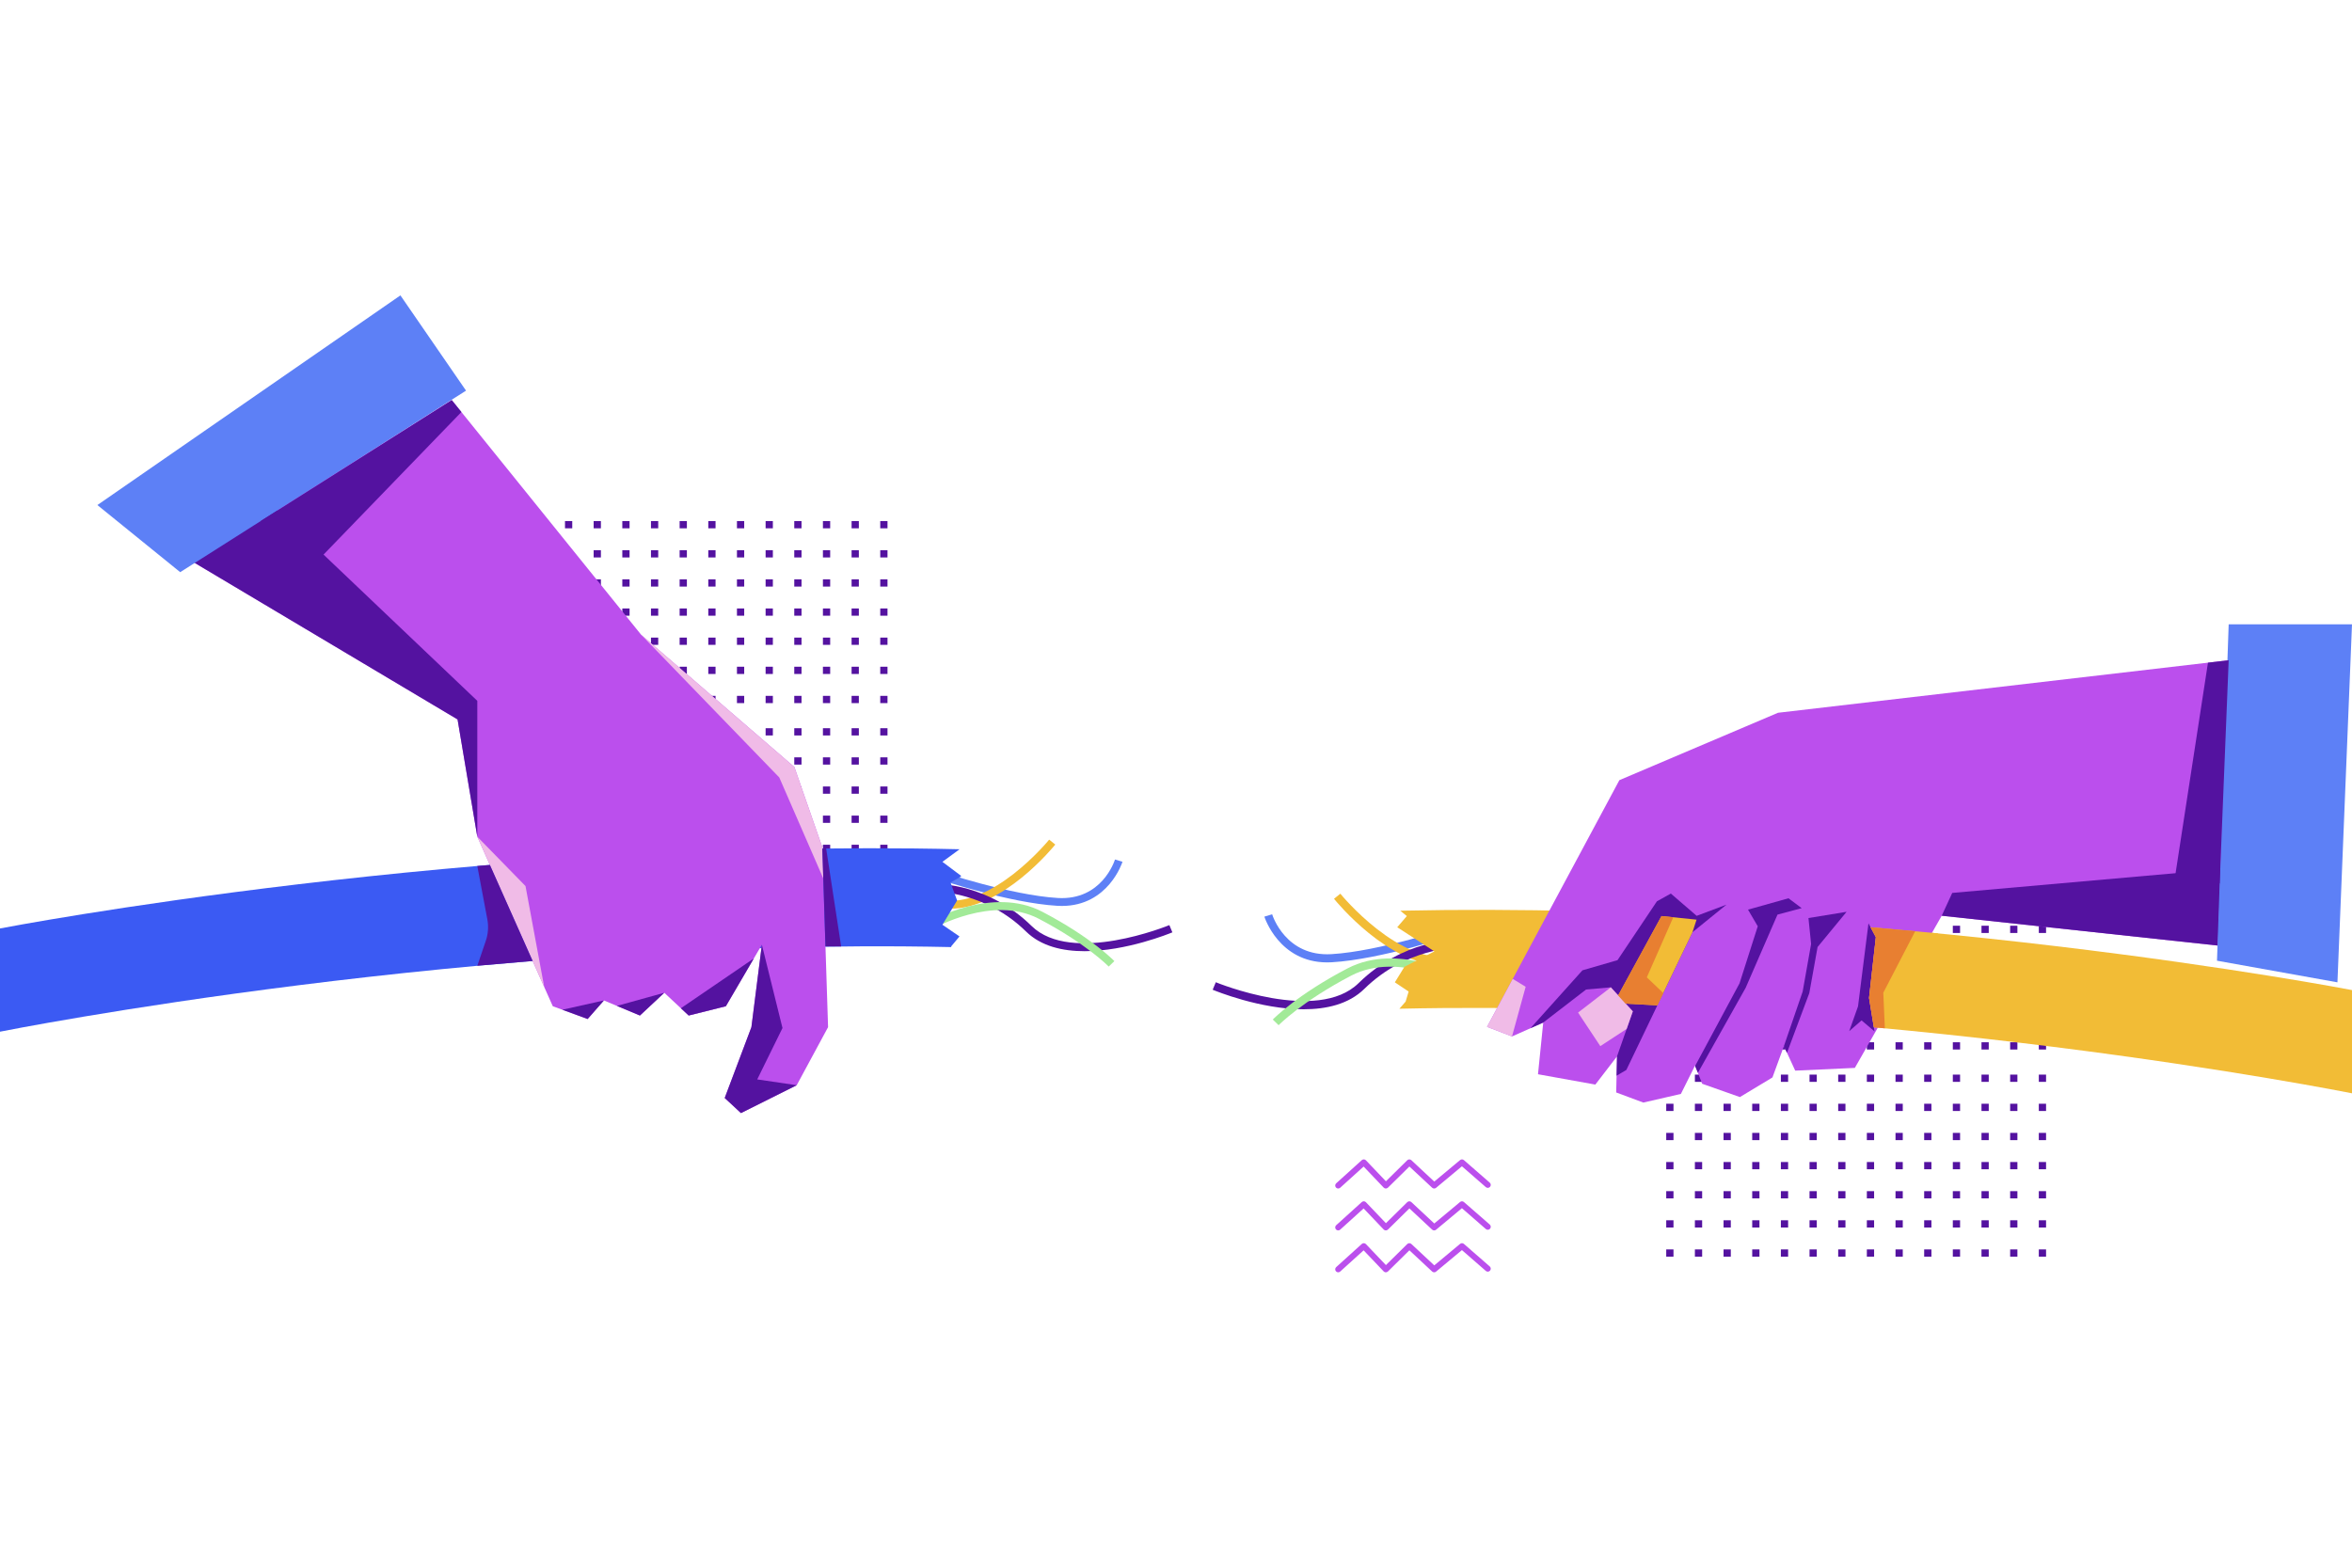 <svg xmlns="http://www.w3.org/2000/svg" xmlns:xlink="http://www.w3.org/1999/xlink" viewBox="0 0 600 400"><rect width="1.85" height="1.85" x="129.509" y="185.805" fill="#5412A0"/><rect width="1.85" height="1.85" x="136.82" y="185.805" fill="#5412A0"/><rect width="1.85" height="1.85" x="144.131" y="185.805" fill="#5412A0"/><rect width="1.85" height="1.85" x="151.442" y="185.805" fill="#5412A0"/><rect width="1.85" height="1.85" x="158.753" y="185.805" fill="#5412A0"/><rect width="1.85" height="1.85" x="166.064" y="185.805" fill="#5412A0"/><rect width="1.85" height="1.85" x="173.376" y="185.805" fill="#5412A0"/><rect width="1.85" height="1.85" x="180.687" y="185.805" fill="#5412A0"/><rect width="1.85" height="1.85" x="187.998" y="185.805" fill="#5412A0"/><rect width="1.85" height="1.85" x="195.309" y="185.805" fill="#5412A0"/><rect width="1.85" height="1.85" x="202.62" y="185.805" fill="#5412A0"/><rect width="1.85" height="1.85" x="209.931" y="185.805" fill="#5412A0"/><rect width="1.85" height="1.85" x="217.243" y="185.805" fill="#5412A0"/><rect width="1.85" height="1.85" x="224.554" y="185.805" fill="#5412A0"/><rect width="1.85" height="1.85" x="129.509" y="193.239" fill="#5412A0"/><rect width="1.85" height="1.85" x="136.82" y="193.239" fill="#5412A0"/><rect width="1.85" height="1.85" x="144.131" y="193.239" fill="#5412A0"/><rect width="1.85" height="1.85" x="151.442" y="193.239" fill="#5412A0"/><rect width="1.85" height="1.85" x="158.753" y="193.239" fill="#5412A0"/><rect width="1.85" height="1.85" x="166.064" y="193.239" fill="#5412A0"/><rect width="1.85" height="1.85" x="173.376" y="193.239" fill="#5412A0"/><rect width="1.85" height="1.85" x="180.687" y="193.239" fill="#5412A0"/><rect width="1.85" height="1.85" x="187.998" y="193.239" fill="#5412A0"/><rect width="1.85" height="1.85" x="195.309" y="193.239" fill="#5412A0"/><rect width="1.85" height="1.85" x="202.62" y="193.239" fill="#5412A0"/><rect width="1.85" height="1.85" x="209.931" y="193.239" fill="#5412A0"/><rect width="1.85" height="1.85" x="217.243" y="193.239" fill="#5412A0"/><rect width="1.85" height="1.85" x="224.554" y="193.239" fill="#5412A0"/><rect width="1.85" height="1.85" x="129.509" y="200.672" fill="#5412A0"/><rect width="1.85" height="1.85" x="136.82" y="200.672" fill="#5412A0"/><rect width="1.85" height="1.85" x="144.131" y="200.672" fill="#5412A0"/><rect width="1.85" height="1.85" x="151.442" y="200.672" fill="#5412A0"/><rect width="1.85" height="1.85" x="158.753" y="200.672" fill="#5412A0"/><rect width="1.85" height="1.85" x="166.064" y="200.672" fill="#5412A0"/><rect width="1.85" height="1.85" x="173.376" y="200.672" fill="#5412A0"/><rect width="1.85" height="1.85" x="180.687" y="200.672" fill="#5412A0"/><rect width="1.85" height="1.85" x="187.998" y="200.672" fill="#5412A0"/><rect width="1.85" height="1.85" x="195.309" y="200.672" fill="#5412A0"/><rect width="1.85" height="1.85" x="202.62" y="200.672" fill="#5412A0"/><rect width="1.85" height="1.85" x="209.931" y="200.672" fill="#5412A0"/><rect width="1.85" height="1.85" x="217.243" y="200.672" fill="#5412A0"/><rect width="1.85" height="1.85" x="224.554" y="200.672" fill="#5412A0"/><rect width="1.85" height="1.85" x="129.509" y="208.105" fill="#5412A0"/><rect width="1.85" height="1.85" x="136.82" y="208.105" fill="#5412A0"/><rect width="1.85" height="1.85" x="144.131" y="208.105" fill="#5412A0"/><rect width="1.85" height="1.85" x="151.442" y="208.105" fill="#5412A0"/><rect width="1.85" height="1.85" x="158.753" y="208.105" fill="#5412A0"/><rect width="1.85" height="1.85" x="166.064" y="208.105" fill="#5412A0"/><rect width="1.85" height="1.85" x="173.376" y="208.105" fill="#5412A0"/><rect width="1.85" height="1.85" x="180.687" y="208.105" fill="#5412A0"/><rect width="1.85" height="1.85" x="187.998" y="208.105" fill="#5412A0"/><rect width="1.85" height="1.85" x="195.309" y="208.105" fill="#5412A0"/><rect width="1.85" height="1.85" x="202.62" y="208.105" fill="#5412A0"/><rect width="1.85" height="1.85" x="209.931" y="208.105" fill="#5412A0"/><rect width="1.85" height="1.85" x="217.243" y="208.105" fill="#5412A0"/><rect width="1.85" height="1.85" x="224.554" y="208.105" fill="#5412A0"/><rect width="1.85" height="1.85" x="129.509" y="215.539" fill="#5412A0"/><rect width="1.85" height="1.85" x="136.82" y="215.539" fill="#5412A0"/><rect width="1.85" height="1.85" x="144.131" y="215.539" fill="#5412A0"/><rect width="1.85" height="1.85" x="151.442" y="215.539" fill="#5412A0"/><rect width="1.85" height="1.85" x="158.753" y="215.539" fill="#5412A0"/><rect width="1.85" height="1.85" x="166.064" y="215.539" fill="#5412A0"/><rect width="1.85" height="1.85" x="173.376" y="215.539" fill="#5412A0"/><rect width="1.85" height="1.85" x="180.687" y="215.539" fill="#5412A0"/><rect width="1.85" height="1.85" x="187.998" y="215.539" fill="#5412A0"/><rect width="1.85" height="1.85" x="195.309" y="215.539" fill="#5412A0"/><rect width="1.85" height="1.85" x="202.62" y="215.539" fill="#5412A0"/><rect width="1.85" height="1.85" x="209.931" y="215.539" fill="#5412A0"/><rect width="1.85" height="1.85" x="217.243" y="215.539" fill="#5412A0"/><rect width="1.85" height="1.85" x="224.554" y="215.539" fill="#5412A0"/><g><rect width="1.85" height="1.85" x="129.509" y="222.972" fill="#5412A0"/><rect width="1.85" height="1.85" x="136.82" y="222.972" fill="#5412A0"/><rect width="1.85" height="1.85" x="144.131" y="222.972" fill="#5412A0"/><rect width="1.85" height="1.85" x="151.442" y="222.972" fill="#5412A0"/><rect width="1.85" height="1.85" x="158.753" y="222.972" fill="#5412A0"/><rect width="1.85" height="1.85" x="166.064" y="222.972" fill="#5412A0"/><rect width="1.85" height="1.85" x="173.376" y="222.972" fill="#5412A0"/><rect width="1.85" height="1.85" x="180.687" y="222.972" fill="#5412A0"/><rect width="1.85" height="1.85" x="187.998" y="222.972" fill="#5412A0"/><rect width="1.85" height="1.85" x="195.309" y="222.972" fill="#5412A0"/><rect width="1.85" height="1.85" x="202.62" y="222.972" fill="#5412A0"/><rect width="1.85" height="1.85" x="209.931" y="222.972" fill="#5412A0"/><rect width="1.85" height="1.85" x="217.243" y="222.972" fill="#5412A0"/><rect width="1.85" height="1.85" x="224.554" y="222.972" fill="#5412A0"/></g><g><rect width="1.85" height="1.85" x="129.509" y="230.405" fill="#5412A0"/><rect width="1.85" height="1.85" x="136.82" y="230.405" fill="#5412A0"/><rect width="1.85" height="1.85" x="144.131" y="230.405" fill="#5412A0"/><rect width="1.85" height="1.85" x="151.442" y="230.405" fill="#5412A0"/><rect width="1.85" height="1.85" x="158.753" y="230.405" fill="#5412A0"/><rect width="1.85" height="1.85" x="166.064" y="230.405" fill="#5412A0"/><rect width="1.85" height="1.85" x="173.376" y="230.405" fill="#5412A0"/><rect width="1.85" height="1.85" x="180.687" y="230.405" fill="#5412A0"/><rect width="1.85" height="1.85" x="187.998" y="230.405" fill="#5412A0"/><rect width="1.85" height="1.85" x="195.309" y="230.405" fill="#5412A0"/><rect width="1.85" height="1.85" x="202.62" y="230.405" fill="#5412A0"/><rect width="1.85" height="1.85" x="209.931" y="230.405" fill="#5412A0"/><rect width="1.85" height="1.85" x="217.243" y="230.405" fill="#5412A0"/><rect width="1.85" height="1.85" x="224.554" y="230.405" fill="#5412A0"/></g><g><rect width="1.85" height="1.85" x="129.509" y="132.95" fill="#5412A0"/><rect width="1.85" height="1.85" x="136.82" y="132.95" fill="#5412A0"/><rect width="1.85" height="1.85" x="144.131" y="132.95" fill="#5412A0"/><rect width="1.85" height="1.85" x="151.442" y="132.95" fill="#5412A0"/><rect width="1.85" height="1.85" x="158.753" y="132.95" fill="#5412A0"/><rect width="1.85" height="1.85" x="166.064" y="132.95" fill="#5412A0"/><rect width="1.85" height="1.85" x="173.376" y="132.95" fill="#5412A0"/><rect width="1.85" height="1.85" x="180.687" y="132.95" fill="#5412A0"/><rect width="1.85" height="1.85" x="187.998" y="132.95" fill="#5412A0"/><rect width="1.85" height="1.85" x="195.309" y="132.95" fill="#5412A0"/><rect width="1.85" height="1.85" x="202.62" y="132.95" fill="#5412A0"/><rect width="1.85" height="1.85" x="209.931" y="132.95" fill="#5412A0"/><rect width="1.85" height="1.85" x="217.243" y="132.95" fill="#5412A0"/><rect width="1.85" height="1.85" x="224.554" y="132.95" fill="#5412A0"/><rect width="1.85" height="1.85" x="129.509" y="140.384" fill="#5412A0"/><rect width="1.85" height="1.85" x="136.82" y="140.384" fill="#5412A0"/><rect width="1.85" height="1.85" x="144.131" y="140.384" fill="#5412A0"/><rect width="1.85" height="1.85" x="151.442" y="140.384" fill="#5412A0"/><rect width="1.85" height="1.85" x="158.753" y="140.384" fill="#5412A0"/><rect width="1.85" height="1.85" x="166.064" y="140.384" fill="#5412A0"/><rect width="1.85" height="1.85" x="173.376" y="140.384" fill="#5412A0"/><rect width="1.85" height="1.85" x="180.687" y="140.384" fill="#5412A0"/><rect width="1.85" height="1.85" x="187.998" y="140.384" fill="#5412A0"/><rect width="1.85" height="1.85" x="195.309" y="140.384" fill="#5412A0"/><rect width="1.85" height="1.85" x="202.62" y="140.384" fill="#5412A0"/><rect width="1.85" height="1.85" x="209.931" y="140.384" fill="#5412A0"/><rect width="1.85" height="1.85" x="217.243" y="140.384" fill="#5412A0"/><rect width="1.85" height="1.85" x="224.554" y="140.384" fill="#5412A0"/><g><rect width="1.85" height="1.85" x="129.509" y="147.817" fill="#5412A0"/><rect width="1.85" height="1.85" x="136.82" y="147.817" fill="#5412A0"/><rect width="1.85" height="1.85" x="144.131" y="147.817" fill="#5412A0"/><rect width="1.85" height="1.85" x="151.442" y="147.817" fill="#5412A0"/><rect width="1.85" height="1.85" x="158.753" y="147.817" fill="#5412A0"/><rect width="1.85" height="1.85" x="166.064" y="147.817" fill="#5412A0"/><rect width="1.85" height="1.85" x="173.376" y="147.817" fill="#5412A0"/><rect width="1.85" height="1.85" x="180.687" y="147.817" fill="#5412A0"/><rect width="1.85" height="1.85" x="187.998" y="147.817" fill="#5412A0"/><rect width="1.85" height="1.85" x="195.309" y="147.817" fill="#5412A0"/><rect width="1.85" height="1.85" x="202.62" y="147.817" fill="#5412A0"/><rect width="1.85" height="1.85" x="209.931" y="147.817" fill="#5412A0"/><rect width="1.85" height="1.85" x="217.243" y="147.817" fill="#5412A0"/><rect width="1.85" height="1.85" x="224.554" y="147.817" fill="#5412A0"/></g><g><rect width="1.85" height="1.85" x="129.509" y="155.25" fill="#5412A0"/><rect width="1.85" height="1.85" x="136.82" y="155.25" fill="#5412A0"/><rect width="1.85" height="1.85" x="144.131" y="155.25" fill="#5412A0"/><rect width="1.85" height="1.85" x="151.442" y="155.25" fill="#5412A0"/><rect width="1.85" height="1.85" x="158.753" y="155.25" fill="#5412A0"/><rect width="1.85" height="1.85" x="166.064" y="155.25" fill="#5412A0"/><rect width="1.85" height="1.85" x="173.376" y="155.25" fill="#5412A0"/><rect width="1.85" height="1.85" x="180.687" y="155.25" fill="#5412A0"/><rect width="1.85" height="1.85" x="187.998" y="155.25" fill="#5412A0"/><rect width="1.85" height="1.85" x="195.309" y="155.25" fill="#5412A0"/><rect width="1.85" height="1.85" x="202.62" y="155.25" fill="#5412A0"/><rect width="1.85" height="1.85" x="209.931" y="155.25" fill="#5412A0"/><rect width="1.85" height="1.85" x="217.243" y="155.25" fill="#5412A0"/><rect width="1.85" height="1.85" x="224.554" y="155.25" fill="#5412A0"/></g><g><rect width="1.85" height="1.85" x="129.509" y="162.684" fill="#5412A0"/><rect width="1.85" height="1.85" x="136.82" y="162.684" fill="#5412A0"/><rect width="1.85" height="1.85" x="144.131" y="162.684" fill="#5412A0"/><rect width="1.85" height="1.85" x="151.442" y="162.684" fill="#5412A0"/><rect width="1.85" height="1.85" x="158.753" y="162.684" fill="#5412A0"/><rect width="1.85" height="1.85" x="166.064" y="162.684" fill="#5412A0"/><rect width="1.85" height="1.85" x="173.376" y="162.684" fill="#5412A0"/><rect width="1.85" height="1.85" x="180.687" y="162.684" fill="#5412A0"/><rect width="1.85" height="1.85" x="187.998" y="162.684" fill="#5412A0"/><rect width="1.85" height="1.85" x="195.309" y="162.684" fill="#5412A0"/><rect width="1.85" height="1.85" x="202.62" y="162.684" fill="#5412A0"/><rect width="1.85" height="1.85" x="209.931" y="162.684" fill="#5412A0"/><rect width="1.85" height="1.85" x="217.243" y="162.684" fill="#5412A0"/><rect width="1.85" height="1.85" x="224.554" y="162.684" fill="#5412A0"/></g><g><rect width="1.85" height="1.85" x="129.509" y="170.117" fill="#5412A0"/><rect width="1.85" height="1.85" x="136.82" y="170.117" fill="#5412A0"/><rect width="1.85" height="1.85" x="144.131" y="170.117" fill="#5412A0"/><rect width="1.85" height="1.85" x="151.442" y="170.117" fill="#5412A0"/><rect width="1.85" height="1.85" x="158.753" y="170.117" fill="#5412A0"/><rect width="1.85" height="1.85" x="166.064" y="170.117" fill="#5412A0"/><rect width="1.85" height="1.85" x="173.376" y="170.117" fill="#5412A0"/><rect width="1.85" height="1.85" x="180.687" y="170.117" fill="#5412A0"/><rect width="1.85" height="1.85" x="187.998" y="170.117" fill="#5412A0"/><rect width="1.85" height="1.85" x="195.309" y="170.117" fill="#5412A0"/><rect width="1.85" height="1.85" x="202.62" y="170.117" fill="#5412A0"/><rect width="1.85" height="1.85" x="209.931" y="170.117" fill="#5412A0"/><rect width="1.85" height="1.85" x="217.243" y="170.117" fill="#5412A0"/><rect width="1.85" height="1.85" x="224.554" y="170.117" fill="#5412A0"/></g><g><rect width="1.85" height="1.85" x="129.509" y="177.55" fill="#5412A0"/><rect width="1.85" height="1.85" x="136.82" y="177.55" fill="#5412A0"/><rect width="1.85" height="1.85" x="144.131" y="177.55" fill="#5412A0"/><rect width="1.85" height="1.85" x="151.442" y="177.55" fill="#5412A0"/><rect width="1.85" height="1.85" x="158.753" y="177.55" fill="#5412A0"/><rect width="1.85" height="1.85" x="166.064" y="177.55" fill="#5412A0"/><rect width="1.85" height="1.85" x="173.376" y="177.55" fill="#5412A0"/><rect width="1.85" height="1.85" x="180.687" y="177.55" fill="#5412A0"/><rect width="1.85" height="1.85" x="187.998" y="177.55" fill="#5412A0"/><rect width="1.85" height="1.85" x="195.309" y="177.55" fill="#5412A0"/><rect width="1.85" height="1.85" x="202.62" y="177.55" fill="#5412A0"/><rect width="1.85" height="1.85" x="209.931" y="177.55" fill="#5412A0"/><rect width="1.85" height="1.85" x="217.243" y="177.55" fill="#5412A0"/><rect width="1.85" height="1.85" x="224.554" y="177.55" fill="#5412A0"/></g></g><g><rect width="1.85" height="1.85" x="425.06" y="274.191" fill="#5412A0"/><rect width="1.85" height="1.85" x="432.371" y="274.191" fill="#5412A0"/><rect width="1.85" height="1.85" x="439.682" y="274.191" fill="#5412A0"/><rect width="1.85" height="1.85" x="446.993" y="274.191" fill="#5412A0"/><rect width="1.85" height="1.85" x="454.304" y="274.191" fill="#5412A0"/><rect width="1.85" height="1.85" x="461.616" y="274.191" fill="#5412A0"/><rect width="1.85" height="1.85" x="468.927" y="274.191" fill="#5412A0"/><rect width="1.85" height="1.85" x="476.238" y="274.191" fill="#5412A0"/><rect width="1.85" height="1.85" x="483.549" y="274.191" fill="#5412A0"/><rect width="1.85" height="1.85" x="490.86" y="274.191" fill="#5412A0"/><rect width="1.85" height="1.85" x="498.171" y="274.191" fill="#5412A0"/><rect width="1.85" height="1.85" x="505.483" y="274.191" fill="#5412A0"/><rect width="1.85" height="1.85" x="512.794" y="274.191" fill="#5412A0"/><rect width="1.85" height="1.85" x="520.105" y="274.191" fill="#5412A0"/><rect width="1.85" height="1.85" x="425.06" y="281.624" fill="#5412A0"/><rect width="1.85" height="1.85" x="432.371" y="281.624" fill="#5412A0"/><rect width="1.85" height="1.85" x="439.682" y="281.624" fill="#5412A0"/><rect width="1.85" height="1.85" x="446.993" y="281.624" fill="#5412A0"/><rect width="1.85" height="1.85" x="454.304" y="281.624" fill="#5412A0"/><rect width="1.85" height="1.85" x="461.616" y="281.624" fill="#5412A0"/><rect width="1.85" height="1.85" x="468.927" y="281.624" fill="#5412A0"/><rect width="1.85" height="1.85" x="476.238" y="281.624" fill="#5412A0"/><rect width="1.85" height="1.85" x="483.549" y="281.624" fill="#5412A0"/><rect width="1.85" height="1.85" x="490.86" y="281.624" fill="#5412A0"/><rect width="1.85" height="1.85" x="498.171" y="281.624" fill="#5412A0"/><rect width="1.85" height="1.85" x="505.483" y="281.624" fill="#5412A0"/><rect width="1.85" height="1.85" x="512.794" y="281.624" fill="#5412A0"/><rect width="1.85" height="1.85" x="520.105" y="281.624" fill="#5412A0"/><g><rect width="1.85" height="1.85" x="425.06" y="289.058" fill="#5412A0"/><rect width="1.85" height="1.85" x="432.371" y="289.058" fill="#5412A0"/><rect width="1.85" height="1.85" x="439.682" y="289.058" fill="#5412A0"/><rect width="1.85" height="1.85" x="446.993" y="289.058" fill="#5412A0"/><rect width="1.85" height="1.85" x="454.304" y="289.058" fill="#5412A0"/><rect width="1.85" height="1.85" x="461.616" y="289.058" fill="#5412A0"/><rect width="1.85" height="1.85" x="468.927" y="289.058" fill="#5412A0"/><rect width="1.85" height="1.85" x="476.238" y="289.058" fill="#5412A0"/><rect width="1.85" height="1.85" x="483.549" y="289.058" fill="#5412A0"/><rect width="1.85" height="1.85" x="490.86" y="289.058" fill="#5412A0"/><rect width="1.85" height="1.85" x="498.171" y="289.058" fill="#5412A0"/><rect width="1.85" height="1.85" x="505.483" y="289.058" fill="#5412A0"/><rect width="1.85" height="1.85" x="512.794" y="289.058" fill="#5412A0"/><rect width="1.85" height="1.85" x="520.105" y="289.058" fill="#5412A0"/></g><g><rect width="1.85" height="1.85" x="425.06" y="296.491" fill="#5412A0"/><rect width="1.85" height="1.85" x="432.371" y="296.491" fill="#5412A0"/><rect width="1.85" height="1.85" x="439.682" y="296.491" fill="#5412A0"/><rect width="1.85" height="1.85" x="446.993" y="296.491" fill="#5412A0"/><rect width="1.85" height="1.85" x="454.304" y="296.491" fill="#5412A0"/><rect width="1.85" height="1.85" x="461.616" y="296.491" fill="#5412A0"/><rect width="1.85" height="1.85" x="468.927" y="296.491" fill="#5412A0"/><rect width="1.85" height="1.85" x="476.238" y="296.491" fill="#5412A0"/><rect width="1.85" height="1.85" x="483.549" y="296.491" fill="#5412A0"/><rect width="1.85" height="1.85" x="490.86" y="296.491" fill="#5412A0"/><rect width="1.85" height="1.85" x="498.171" y="296.491" fill="#5412A0"/><rect width="1.85" height="1.85" x="505.483" y="296.491" fill="#5412A0"/><rect width="1.85" height="1.85" x="512.794" y="296.491" fill="#5412A0"/><rect width="1.85" height="1.85" x="520.105" y="296.491" fill="#5412A0"/></g><g><rect width="1.85" height="1.85" x="425.06" y="303.924" fill="#5412A0"/><rect width="1.85" height="1.85" x="432.371" y="303.924" fill="#5412A0"/><rect width="1.85" height="1.85" x="439.682" y="303.924" fill="#5412A0"/><rect width="1.85" height="1.85" x="446.993" y="303.924" fill="#5412A0"/><rect width="1.85" height="1.85" x="454.304" y="303.924" fill="#5412A0"/><rect width="1.85" height="1.85" x="461.616" y="303.924" fill="#5412A0"/><rect width="1.85" height="1.85" x="468.927" y="303.924" fill="#5412A0"/><rect width="1.85" height="1.85" x="476.238" y="303.924" fill="#5412A0"/><rect width="1.85" height="1.85" x="483.549" y="303.924" fill="#5412A0"/><rect width="1.85" height="1.85" x="490.86" y="303.924" fill="#5412A0"/><rect width="1.85" height="1.85" x="498.171" y="303.924" fill="#5412A0"/><rect width="1.85" height="1.85" x="505.483" y="303.924" fill="#5412A0"/><rect width="1.85" height="1.85" x="512.794" y="303.924" fill="#5412A0"/><rect width="1.85" height="1.85" x="520.105" y="303.924" fill="#5412A0"/></g><g><rect width="1.85" height="1.85" x="425.06" y="311.358" fill="#5412A0"/><rect width="1.85" height="1.85" x="432.371" y="311.358" fill="#5412A0"/><rect width="1.85" height="1.85" x="439.682" y="311.358" fill="#5412A0"/><rect width="1.85" height="1.85" x="446.993" y="311.358" fill="#5412A0"/><rect width="1.85" height="1.85" x="454.304" y="311.358" fill="#5412A0"/><rect width="1.85" height="1.85" x="461.616" y="311.358" fill="#5412A0"/><rect width="1.85" height="1.85" x="468.927" y="311.358" fill="#5412A0"/><rect width="1.85" height="1.85" x="476.238" y="311.358" fill="#5412A0"/><rect width="1.85" height="1.85" x="483.549" y="311.358" fill="#5412A0"/><rect width="1.85" height="1.85" x="490.86" y="311.358" fill="#5412A0"/><rect width="1.85" height="1.85" x="498.171" y="311.358" fill="#5412A0"/><rect width="1.85" height="1.85" x="505.483" y="311.358" fill="#5412A0"/><rect width="1.85" height="1.85" x="512.794" y="311.358" fill="#5412A0"/><rect width="1.85" height="1.85" x="520.105" y="311.358" fill="#5412A0"/></g><g><rect width="1.85" height="1.85" x="425.06" y="318.791" fill="#5412A0"/><rect width="1.85" height="1.85" x="432.371" y="318.791" fill="#5412A0"/><rect width="1.85" height="1.85" x="439.682" y="318.791" fill="#5412A0"/><rect width="1.85" height="1.85" x="446.993" y="318.791" fill="#5412A0"/><rect width="1.85" height="1.85" x="454.304" y="318.791" fill="#5412A0"/><rect width="1.85" height="1.85" x="461.616" y="318.791" fill="#5412A0"/><rect width="1.85" height="1.85" x="468.927" y="318.791" fill="#5412A0"/><rect width="1.85" height="1.85" x="476.238" y="318.791" fill="#5412A0"/><rect width="1.85" height="1.85" x="483.549" y="318.791" fill="#5412A0"/><rect width="1.85" height="1.85" x="490.86" y="318.791" fill="#5412A0"/><rect width="1.85" height="1.85" x="498.171" y="318.791" fill="#5412A0"/><rect width="1.85" height="1.85" x="505.483" y="318.791" fill="#5412A0"/><rect width="1.85" height="1.85" x="512.794" y="318.791" fill="#5412A0"/><rect width="1.85" height="1.85" x="520.105" y="318.791" fill="#5412A0"/></g><g><rect width="1.85" height="1.85" x="425.06" y="221.336" fill="#5412A0"/><rect width="1.85" height="1.85" x="432.371" y="221.336" fill="#5412A0"/><rect width="1.85" height="1.85" x="439.682" y="221.336" fill="#5412A0"/><rect width="1.85" height="1.85" x="446.993" y="221.336" fill="#5412A0"/><rect width="1.85" height="1.85" x="454.304" y="221.336" fill="#5412A0"/><rect width="1.85" height="1.85" x="461.616" y="221.336" fill="#5412A0"/><rect width="1.85" height="1.85" x="468.927" y="221.336" fill="#5412A0"/><rect width="1.85" height="1.85" x="476.238" y="221.336" fill="#5412A0"/><rect width="1.85" height="1.85" x="483.549" y="221.336" fill="#5412A0"/><rect width="1.85" height="1.85" x="490.86" y="221.336" fill="#5412A0"/><rect width="1.85" height="1.85" x="498.171" y="221.336" fill="#5412A0"/><rect width="1.85" height="1.85" x="505.483" y="221.336" fill="#5412A0"/><rect width="1.85" height="1.85" x="512.794" y="221.336" fill="#5412A0"/><rect width="1.85" height="1.85" x="520.105" y="221.336" fill="#5412A0"/><rect width="1.85" height="1.85" x="425.06" y="228.769" fill="#5412A0"/><rect width="1.85" height="1.85" x="432.371" y="228.769" fill="#5412A0"/><rect width="1.85" height="1.85" x="439.682" y="228.769" fill="#5412A0"/><rect width="1.85" height="1.85" x="446.993" y="228.769" fill="#5412A0"/><rect width="1.85" height="1.85" x="454.304" y="228.769" fill="#5412A0"/><rect width="1.85" height="1.85" x="461.616" y="228.769" fill="#5412A0"/><rect width="1.85" height="1.85" x="468.927" y="228.769" fill="#5412A0"/><rect width="1.85" height="1.85" x="476.238" y="228.769" fill="#5412A0"/><rect width="1.85" height="1.85" x="483.549" y="228.769" fill="#5412A0"/><rect width="1.85" height="1.85" x="490.86" y="228.769" fill="#5412A0"/><rect width="1.85" height="1.85" x="498.171" y="228.769" fill="#5412A0"/><rect width="1.85" height="1.85" x="505.483" y="228.769" fill="#5412A0"/><rect width="1.85" height="1.85" x="512.794" y="228.769" fill="#5412A0"/><rect width="1.85" height="1.85" x="520.105" y="228.769" fill="#5412A0"/><g><rect width="1.85" height="1.85" x="425.06" y="236.203" fill="#5412A0"/><rect width="1.85" height="1.85" x="432.371" y="236.203" fill="#5412A0"/><rect width="1.85" height="1.85" x="439.682" y="236.203" fill="#5412A0"/><rect width="1.85" height="1.85" x="446.993" y="236.203" fill="#5412A0"/><rect width="1.85" height="1.85" x="454.304" y="236.203" fill="#5412A0"/><rect width="1.85" height="1.85" x="461.616" y="236.203" fill="#5412A0"/><rect width="1.85" height="1.85" x="468.927" y="236.203" fill="#5412A0"/><rect width="1.85" height="1.85" x="476.238" y="236.203" fill="#5412A0"/><rect width="1.85" height="1.85" x="483.549" y="236.203" fill="#5412A0"/><rect width="1.85" height="1.85" x="490.86" y="236.203" fill="#5412A0"/><rect width="1.85" height="1.85" x="498.171" y="236.203" fill="#5412A0"/><rect width="1.85" height="1.85" x="505.483" y="236.203" fill="#5412A0"/><rect width="1.85" height="1.85" x="512.794" y="236.203" fill="#5412A0"/><rect width="1.85" height="1.85" x="520.105" y="236.203" fill="#5412A0"/></g><g><rect width="1.85" height="1.85" x="425.06" y="243.636" fill="#5412A0"/><rect width="1.85" height="1.85" x="432.371" y="243.636" fill="#5412A0"/><rect width="1.85" height="1.85" x="439.682" y="243.636" fill="#5412A0"/><rect width="1.85" height="1.85" x="446.993" y="243.636" fill="#5412A0"/><rect width="1.85" height="1.85" x="454.304" y="243.636" fill="#5412A0"/><rect width="1.85" height="1.85" x="461.616" y="243.636" fill="#5412A0"/><rect width="1.85" height="1.85" x="468.927" y="243.636" fill="#5412A0"/><rect width="1.85" height="1.85" x="476.238" y="243.636" fill="#5412A0"/><rect width="1.85" height="1.85" x="483.549" y="243.636" fill="#5412A0"/><rect width="1.85" height="1.85" x="490.86" y="243.636" fill="#5412A0"/><rect width="1.85" height="1.85" x="498.171" y="243.636" fill="#5412A0"/><rect width="1.85" height="1.85" x="505.483" y="243.636" fill="#5412A0"/><rect width="1.85" height="1.85" x="512.794" y="243.636" fill="#5412A0"/><rect width="1.85" height="1.85" x="520.105" y="243.636" fill="#5412A0"/></g><g><rect width="1.85" height="1.85" x="425.06" y="251.069" fill="#5412A0"/><rect width="1.85" height="1.85" x="432.371" y="251.069" fill="#5412A0"/><rect width="1.85" height="1.85" x="439.682" y="251.069" fill="#5412A0"/><rect width="1.85" height="1.85" x="446.993" y="251.069" fill="#5412A0"/><rect width="1.85" height="1.85" x="454.304" y="251.069" fill="#5412A0"/><rect width="1.85" height="1.85" x="461.616" y="251.069" fill="#5412A0"/><rect width="1.85" height="1.85" x="468.927" y="251.069" fill="#5412A0"/><rect width="1.85" height="1.85" x="476.238" y="251.069" fill="#5412A0"/><rect width="1.85" height="1.85" x="483.549" y="251.069" fill="#5412A0"/><rect width="1.85" height="1.85" x="490.86" y="251.069" fill="#5412A0"/><rect width="1.85" height="1.85" x="498.171" y="251.069" fill="#5412A0"/><rect width="1.85" height="1.85" x="505.483" y="251.069" fill="#5412A0"/><rect width="1.85" height="1.85" x="512.794" y="251.069" fill="#5412A0"/><rect width="1.85" height="1.85" x="520.105" y="251.069" fill="#5412A0"/></g><g><rect width="1.85" height="1.85" x="425.06" y="258.503" fill="#5412A0"/><rect width="1.85" height="1.85" x="432.371" y="258.503" fill="#5412A0"/><rect width="1.85" height="1.85" x="439.682" y="258.503" fill="#5412A0"/><rect width="1.85" height="1.85" x="446.993" y="258.503" fill="#5412A0"/><rect width="1.85" height="1.85" x="454.304" y="258.503" fill="#5412A0"/><rect width="1.85" height="1.85" x="461.616" y="258.503" fill="#5412A0"/><rect width="1.85" height="1.85" x="468.927" y="258.503" fill="#5412A0"/><rect width="1.85" height="1.85" x="476.238" y="258.503" fill="#5412A0"/><rect width="1.85" height="1.85" x="483.549" y="258.503" fill="#5412A0"/><rect width="1.85" height="1.85" x="490.86" y="258.503" fill="#5412A0"/><rect width="1.85" height="1.85" x="498.171" y="258.503" fill="#5412A0"/><rect width="1.85" height="1.85" x="505.483" y="258.503" fill="#5412A0"/><rect width="1.85" height="1.85" x="512.794" y="258.503" fill="#5412A0"/><rect width="1.85" height="1.85" x="520.105" y="258.503" fill="#5412A0"/></g><g><rect width="1.85" height="1.85" x="425.06" y="265.936" fill="#5412A0"/><rect width="1.85" height="1.85" x="432.371" y="265.936" fill="#5412A0"/><rect width="1.85" height="1.85" x="439.682" y="265.936" fill="#5412A0"/><rect width="1.85" height="1.85" x="446.993" y="265.936" fill="#5412A0"/><rect width="1.85" height="1.85" x="454.304" y="265.936" fill="#5412A0"/><rect width="1.85" height="1.85" x="461.616" y="265.936" fill="#5412A0"/><rect width="1.85" height="1.85" x="468.927" y="265.936" fill="#5412A0"/><rect width="1.85" height="1.85" x="476.238" y="265.936" fill="#5412A0"/><rect width="1.85" height="1.85" x="483.549" y="265.936" fill="#5412A0"/><rect width="1.85" height="1.85" x="490.86" y="265.936" fill="#5412A0"/><rect width="1.85" height="1.85" x="498.171" y="265.936" fill="#5412A0"/><rect width="1.85" height="1.85" x="505.483" y="265.936" fill="#5412A0"/><rect width="1.85" height="1.85" x="512.794" y="265.936" fill="#5412A0"/><rect width="1.85" height="1.85" x="520.105" y="265.936" fill="#5412A0"/></g></g></g><g><defs><rect id="a" width="83.111" height="83.111" x="181.062" y="224.38"/></defs><clipPath id="b"><use overflow="visible" xlink:href="#a"/></clipPath><g clip-path="url(#b)"><line x1="180.025" x2="262.692" y1="226.624" y2="308.658" fill="#BB4FED"/></g><g clip-path="url(#b)"><line x1="184.171" x2="266.837" y1="220.324" y2="302.357" fill="#BB4FED"/></g><g clip-path="url(#b)"><line x1="188.316" x2="270.983" y1="214.023" y2="296.056" fill="#BB4FED"/></g><g clip-path="url(#b)"><line x1="192.461" x2="275.128" y1="207.722" y2="289.756" fill="#BB4FED"/></g><g clip-path="url(#b)"><line x1="196.606" x2="279.273" y1="201.421" y2="283.455" fill="#BB4FED"/></g><g clip-path="url(#b)"><line x1="200.751" x2="283.418" y1="195.12" y2="277.154" fill="#BB4FED"/></g><g clip-path="url(#b)"><line x1="204.897" x2="287.563" y1="188.819" y2="270.853" fill="#BB4FED"/></g><g clip-path="url(#b)"><line x1="209.042" x2="291.709" y1="182.518" y2="264.552" fill="#BB4FED"/></g><g clip-path="url(#b)"><line x1="213.187" x2="295.854" y1="176.217" y2="258.251" fill="#BB4FED"/></g><g clip-path="url(#b)"><line x1="175.891" x2="258.557" y1="232.317" y2="314.351" fill="#BB4FED"/></g><g clip-path="url(#b)"><line x1="171.756" x2="254.423" y1="238.01" y2="320.044" fill="#BB4FED"/></g><g clip-path="url(#b)"><line x1="167.622" x2="250.288" y1="243.703" y2="325.737" fill="#BB4FED"/></g><g clip-path="url(#b)"><line x1="163.487" x2="246.154" y1="249.396" y2="331.43" fill="#BB4FED"/></g><g clip-path="url(#b)"><line x1="159.352" x2="242.019" y1="255.089" y2="337.123" fill="#BB4FED"/></g><g clip-path="url(#b)"><line x1="155.218" x2="237.885" y1="260.782" y2="342.816" fill="#BB4FED"/></g><g clip-path="url(#b)"><line x1="151.083" x2="233.75" y1="266.475" y2="348.508" fill="#BB4FED"/></g><g clip-path="url(#b)"><line x1="146.949" x2="229.615" y1="272.168" y2="354.201" fill="#BB4FED"/></g></g><g><defs><rect id="c" width="58.74" height="58.74" x="356.161" y="157.457"/></defs><clipPath id="d"><use overflow="visible" xlink:href="#c"/></clipPath><g clip-path="url(#d)"><line x1="355.428" x2="413.854" y1="159.043" y2="217.022" fill="#BB4FED"/></g><g clip-path="url(#d)"><line x1="358.358" x2="416.784" y1="154.59" y2="212.568" fill="#BB4FED"/></g><g clip-path="url(#d)"><line x1="361.287" x2="419.714" y1="150.136" y2="208.115" fill="#BB4FED"/></g><g clip-path="url(#d)"><line x1="364.217" x2="422.643" y1="145.683" y2="203.662" fill="#BB4FED"/></g><g clip-path="url(#d)"><line x1="367.147" x2="425.573" y1="141.23" y2="199.209" fill="#BB4FED"/></g><g clip-path="url(#d)"><line x1="370.076" x2="428.503" y1="136.777" y2="194.755" fill="#BB4FED"/></g><g clip-path="url(#d)"><line x1="373.006" x2="431.432" y1="132.323" y2="190.302" fill="#BB4FED"/></g><g clip-path="url(#d)"><line x1="375.936" x2="434.362" y1="127.87" y2="185.849" fill="#BB4FED"/></g><g clip-path="url(#d)"><line x1="378.866" x2="437.292" y1="123.417" y2="181.396" fill="#BB4FED"/></g><g clip-path="url(#d)"><line x1="352.506" x2="410.932" y1="163.066" y2="221.045" fill="#BB4FED"/></g><g clip-path="url(#d)"><line x1="349.584" x2="408.01" y1="167.09" y2="225.069" fill="#BB4FED"/></g><g clip-path="url(#d)"><line x1="346.661" x2="405.088" y1="171.113" y2="229.092" fill="#BB4FED"/></g><g clip-path="url(#d)"><line x1="343.739" x2="402.165" y1="175.137" y2="233.116" fill="#BB4FED"/></g><g clip-path="url(#d)"><line x1="340.817" x2="399.243" y1="179.161" y2="237.14" fill="#BB4FED"/></g><g clip-path="url(#d)"><line x1="337.895" x2="396.321" y1="183.184" y2="241.163" fill="#BB4FED"/></g><g clip-path="url(#d)"><line x1="334.973" x2="393.399" y1="187.208" y2="245.187" fill="#BB4FED"/></g><g clip-path="url(#d)"><line x1="332.05" x2="390.477" y1="191.231" y2="249.21" fill="#BB4FED"/></g></g><g><path fill="#BB4FED" d="M341.374 324.634c-.207 0-.413-.085-.563-.249-.282-.312-.258-.793.053-1.075l6.53-5.91c.306-.276.776-.26 1.06.04l5.095 5.351 5.444-5.368c.291-.285.755-.289 1.052-.013l5.843 5.453 6.577-5.481c.289-.24.705-.234.986.01l6.586 5.742c.316.276.349.755.073 1.072-.276.319-.755.35-1.072.074l-6.098-5.316-6.594 5.495c-.296.246-.725.233-1.006-.028l-5.8-5.413-5.475 5.4c-.145.141-.376.217-.545.218-.204-.003-.398-.088-.539-.236l-5.118-5.373-5.981 5.413C341.739 324.569 341.556 324.634 341.374 324.634zM341.374 313.944c-.207 0-.413-.085-.563-.249-.282-.312-.258-.793.053-1.075l6.53-5.91c.306-.276.776-.26 1.06.04l5.095 5.351 5.444-5.368c.291-.285.755-.289 1.052-.013l5.843 5.453 6.577-5.481c.289-.24.705-.234.986.01l6.586 5.742c.316.276.349.755.073 1.072-.276.319-.755.35-1.072.074l-6.098-5.316-6.594 5.495c-.296.246-.725.233-1.006-.028l-5.8-5.413-5.475 5.4c-.145.141-.376.217-.545.218-.204-.003-.398-.088-.539-.236l-5.118-5.373-5.981 5.413C341.739 313.878 341.556 313.944 341.374 313.944zM341.374 303.253c-.207 0-.413-.085-.563-.249-.282-.312-.258-.793.053-1.075l6.53-5.91c.306-.276.776-.26 1.06.04l5.095 5.351 5.444-5.368c.291-.285.755-.289 1.052-.013l5.843 5.453 6.577-5.481c.289-.24.705-.235.986.01l6.586 5.742c.316.276.349.755.073 1.072-.276.319-.755.35-1.072.074l-6.098-5.316-6.594 5.495c-.296.246-.725.233-1.006-.028l-5.8-5.413-5.475 5.4c-.145.141-.376.217-.545.218-.204-.003-.398-.088-.539-.236l-5.118-5.373-5.981 5.413C341.739 303.188 341.556 303.253 341.374 303.253z"/></g><g><path fill="#5D80F6" d="M270.885,231.154c-0.373,0-0.752-0.011-1.142-0.033c-12.147-0.707-29.819-6.609-30.566-6.86l0.638-1.896     c0.18,0.061,18.167,6.068,30.044,6.759c11.186,0.65,14.445-9.396,14.579-9.824l1.912,0.587     C286.314,220.002,282.757,231.154,270.885,231.154z"/></g><g><path fill="#F2BC36" d="M242.467,231.859c-1.054,0-2.11-0.097-3.166-0.306l0.389-1.962c13.256,2.625,27.811-15.176,27.957-15.356     l1.557,1.255C268.625,216.207,255.842,231.859,242.467,231.859z"/></g><g><path fill="#5412A0" d="M276.687,242.699c-5.604,0-11.104-1.25-14.943-5.02c-10.35-10.165-22.762-10.14-22.885-10.13l-0.028-2     c0.539-0.003,13.346-0.069,24.314,10.704c10.196,10.015,34.915-0.106,35.163-0.21l0.77,1.847     C298.38,238.18,287.345,242.699,276.687,242.699z"/></g><g><path fill="#A2EA98" d="M282.84,246.62c-0.056-0.058-5.793-5.898-17.859-12.204c-11.737-6.132-26.798,2.451-26.95,2.539     l-1.004-1.729c0.654-0.38,16.155-9.23,28.881-2.582c12.382,6.471,18.131,12.338,18.37,12.585L282.84,246.62z"/></g><g><path fill="#5D80F6" d="M338.568,245.558c0.387,0,0.78-0.011,1.183-0.034c12.586-0.733,30.896-6.848,31.67-7.108l-0.661-1.964     c-0.187,0.063-18.823,6.287-31.13,7.003c-11.59,0.673-14.967-9.736-15.105-10.179l-1.981,0.608     C322.582,234.004,326.266,245.558,338.568,245.558z"/></g><g><path fill="#F2BC36" d="M368.012,246.289c1.092,0,2.187-0.1,3.28-0.317l-0.403-2.033c-13.735,2.719-28.816-15.724-28.966-15.911     l-1.613,1.301C340.909,230.072,354.154,246.289,368.012,246.289z"/></g><g><path fill="#5412A0" d="M332.556,257.52c5.807,0,11.505-1.295,15.483-5.201c10.724-10.532,23.584-10.506,23.712-10.496     l0.029-2.072c-0.558-0.004-13.828-0.071-25.193,11.09c-10.564,10.376-36.176-0.11-36.433-0.218l-0.797,1.913     C310.079,252.838,321.513,257.52,332.556,257.52z"/></g><g><path fill="#A2EA98" d="M326.18,261.583c0.058-0.06,6.002-6.111,18.504-12.644c12.161-6.354,27.766,2.54,27.924,2.63l1.041-1.792     c-0.677-0.394-16.738-9.564-29.924-2.675c-12.83,6.705-18.786,12.784-19.033,13.039L326.18,261.583z"/></g><g><path fill="#F2BC36" d="M357.211,232.369l1.675,1.366l-2.446,2.854l9.478,6.165l-7.643,3.924l-2.446,3.966l3.516,2.352    l-0.764,2.559l-1.592,1.824C478.408,254.7,598.816,278.731,600,278.959v-26.335C598.792,252.391,480.929,229.737,357.211,232.369z    "/></g><g><path fill="#3B5AF3" d="M242.631,241.493l2.135-2.56l0,0l-4.351-2.981l3.745-6.191l-1.681-4.586l2.656-1.51l0.005-0.218    l-4.725-3.547l4.378-3.211C120.345,213.768,1.214,236.669,0,236.903v26.335c1.183-0.228,121.382-24.216,242.694-21.586    L242.631,241.493z"/></g><g><polygon fill="#BB4FED" points="115.243 102.08 163.539 161.932 202.65 195.71 209.762 216.154 211.243 262.08 203.243 276.895 189.021 284.006 184.873 280.154 191.687 262.08 194.354 241.043 185.169 256.747 175.687 259.117 169.465 253.303 163.243 259.117 154.058 255.266 149.91 260.006 141.021 256.747 121.761 213.488 116.724 183.562 49.408 143.468"/><polygon fill="#5412A0" points="203.243 276.895 193.169 275.414 199.613 262.303 194.354 241.043 191.687 262.08 184.873 280.154 189.021 284.006"/><polygon fill="#5412A0" points="192.303 244.551 173.693 257.254 175.687 259.117 185.169 256.747"/><polygon fill="#5412A0" points="169.465 253.303 157.378 256.658 163.243 259.117"/><polygon fill="#5412A0" points="154.058 255.266 143.445 257.636 149.91 260.006"/><polygon fill="#5412A0" points="121.761 213.488 121.761 178.821 70.597 130.147 49.408 143.468 116.724 183.562"/><polygon fill="#F0BBE7" points="163.539 161.932 198.799 198.377 210.019 224.137 209.762 216.154 202.65 195.71"/><polygon fill="#F0BBE7" points="138.833 251.834 134.058 226.08 121.761 213.488"/></g><g><polygon fill="#BB4FED" points="568.541 168.461 453.575 181.864 413.105 199.061 379.343 262.001 385.718 264.451 393.682 260.904 392.345 274.098 406.973 276.733 412.508 269.534 412.292 278.744 419.216 281.322 428.797 279.116 432.418 271.857 434.225 276.522 443.851 279.922 452.157 274.912 455.082 266.911 457.963 273.177 473.174 272.477 495.338 233.652 565.79 241.264"/><polygon fill="#5412A0" points="390.425 262.354 403.682 247.58 412.63 244.986 422.689 229.966 426.235 227.994 432.822 233.677 440.433 230.819 431.749 237.864 414.882 273.003 412.392 274.469 412.502 269.555 416.533 258.05 410.919 251.919 404.615 252.476 393.682 260.904"/><polygon fill="#5412A0" points="445.923 232.098 456.245 229.197 459.613 231.718 453.441 233.367 445.332 252.025 433.143 273.73 432.416 272.011 443.764 250.888 448.407 236.343"/><polygon fill="#5412A0" points="461.34 234.243 471.068 232.65 463.669 241.634 461.557 253.393 455.858 268.638 455.082 266.911 459.864 252.999 462.016 240.863"/><polygon fill="#5412A0" points="476.653 235.591 473.986 256.771 471.74 263.097 474.887 260.357 478.191 263.153 476.8 254.629 478.533 239.116"/><polygon fill="#5412A0" points="495.338 233.652 498.022 227.83 566.526 221.773 565.79 241.264"/><polygon fill="#F0BBE7" points="385.905 249.768 389.199 251.778 385.718 264.451 379.343 262.001"/><polygon fill="#F0BBE7" points="410.919 251.919 402.568 258.366 408.243 266.923 414.963 262.53 416.533 258.05"/></g><g><path fill="#F2BC36" d="M479.033,262.213l-1.011-0.093l-1.222-7.491l1.733-15.513l-1.348-2.527c0,0,13.694,1.222,16.958,1.543    C497.407,238.453,479.033,262.213,479.033,262.213z"/></g><g><polygon fill="#F2BC36" points="412.795 253.968 423.854 233.735 432.796 234.652 431.749 237.864 422.796 256.517 414.732 256.084"/></g><g><polygon fill="#5412A0" points="210.757 216.499 214.581 241.493 210.579 241.493 209.773 216.511"/></g><g><path fill="#5412A0" d="M121.761,220.958l2.56,13.61c0.345,1.834,0.21,3.726-0.392,5.492l-2.167,6.359l14.118-1.221    l-10.912-24.511L121.761,220.958z"/></g><g><polygon fill="#E87F31" points="423.854 233.735 412.795 253.968 414.732 256.084 422.796 256.517 424.312 253.379 420.108 249.372 426.858 234.043"/></g><g><polygon fill="#E87F31" points="477.185 236.589 478.533 239.116 476.8 254.629 478.022 262.12 480.832 262.381 480.433 253.302 488.573 237.595"/></g><g><polygon fill="#5D80F6" points="45.968 145.99 118.885 99.672 102.146 75.366 24.843 128.865"/></g><g><polygon fill="#5412A0" points="117.705 105.132 75.204 149.086 66.565 132.906 115.243 102.08"/></g><g><polygon fill="#5D80F6" points="568.541 159.289 565.56 245.126 596.287 250.644 600 159.289"/></g><g><polygon fill="#5412A0" points="563.259 169.077 554.554 225.672 566.247 225.367 568.541 168.461"/></g></svg>
